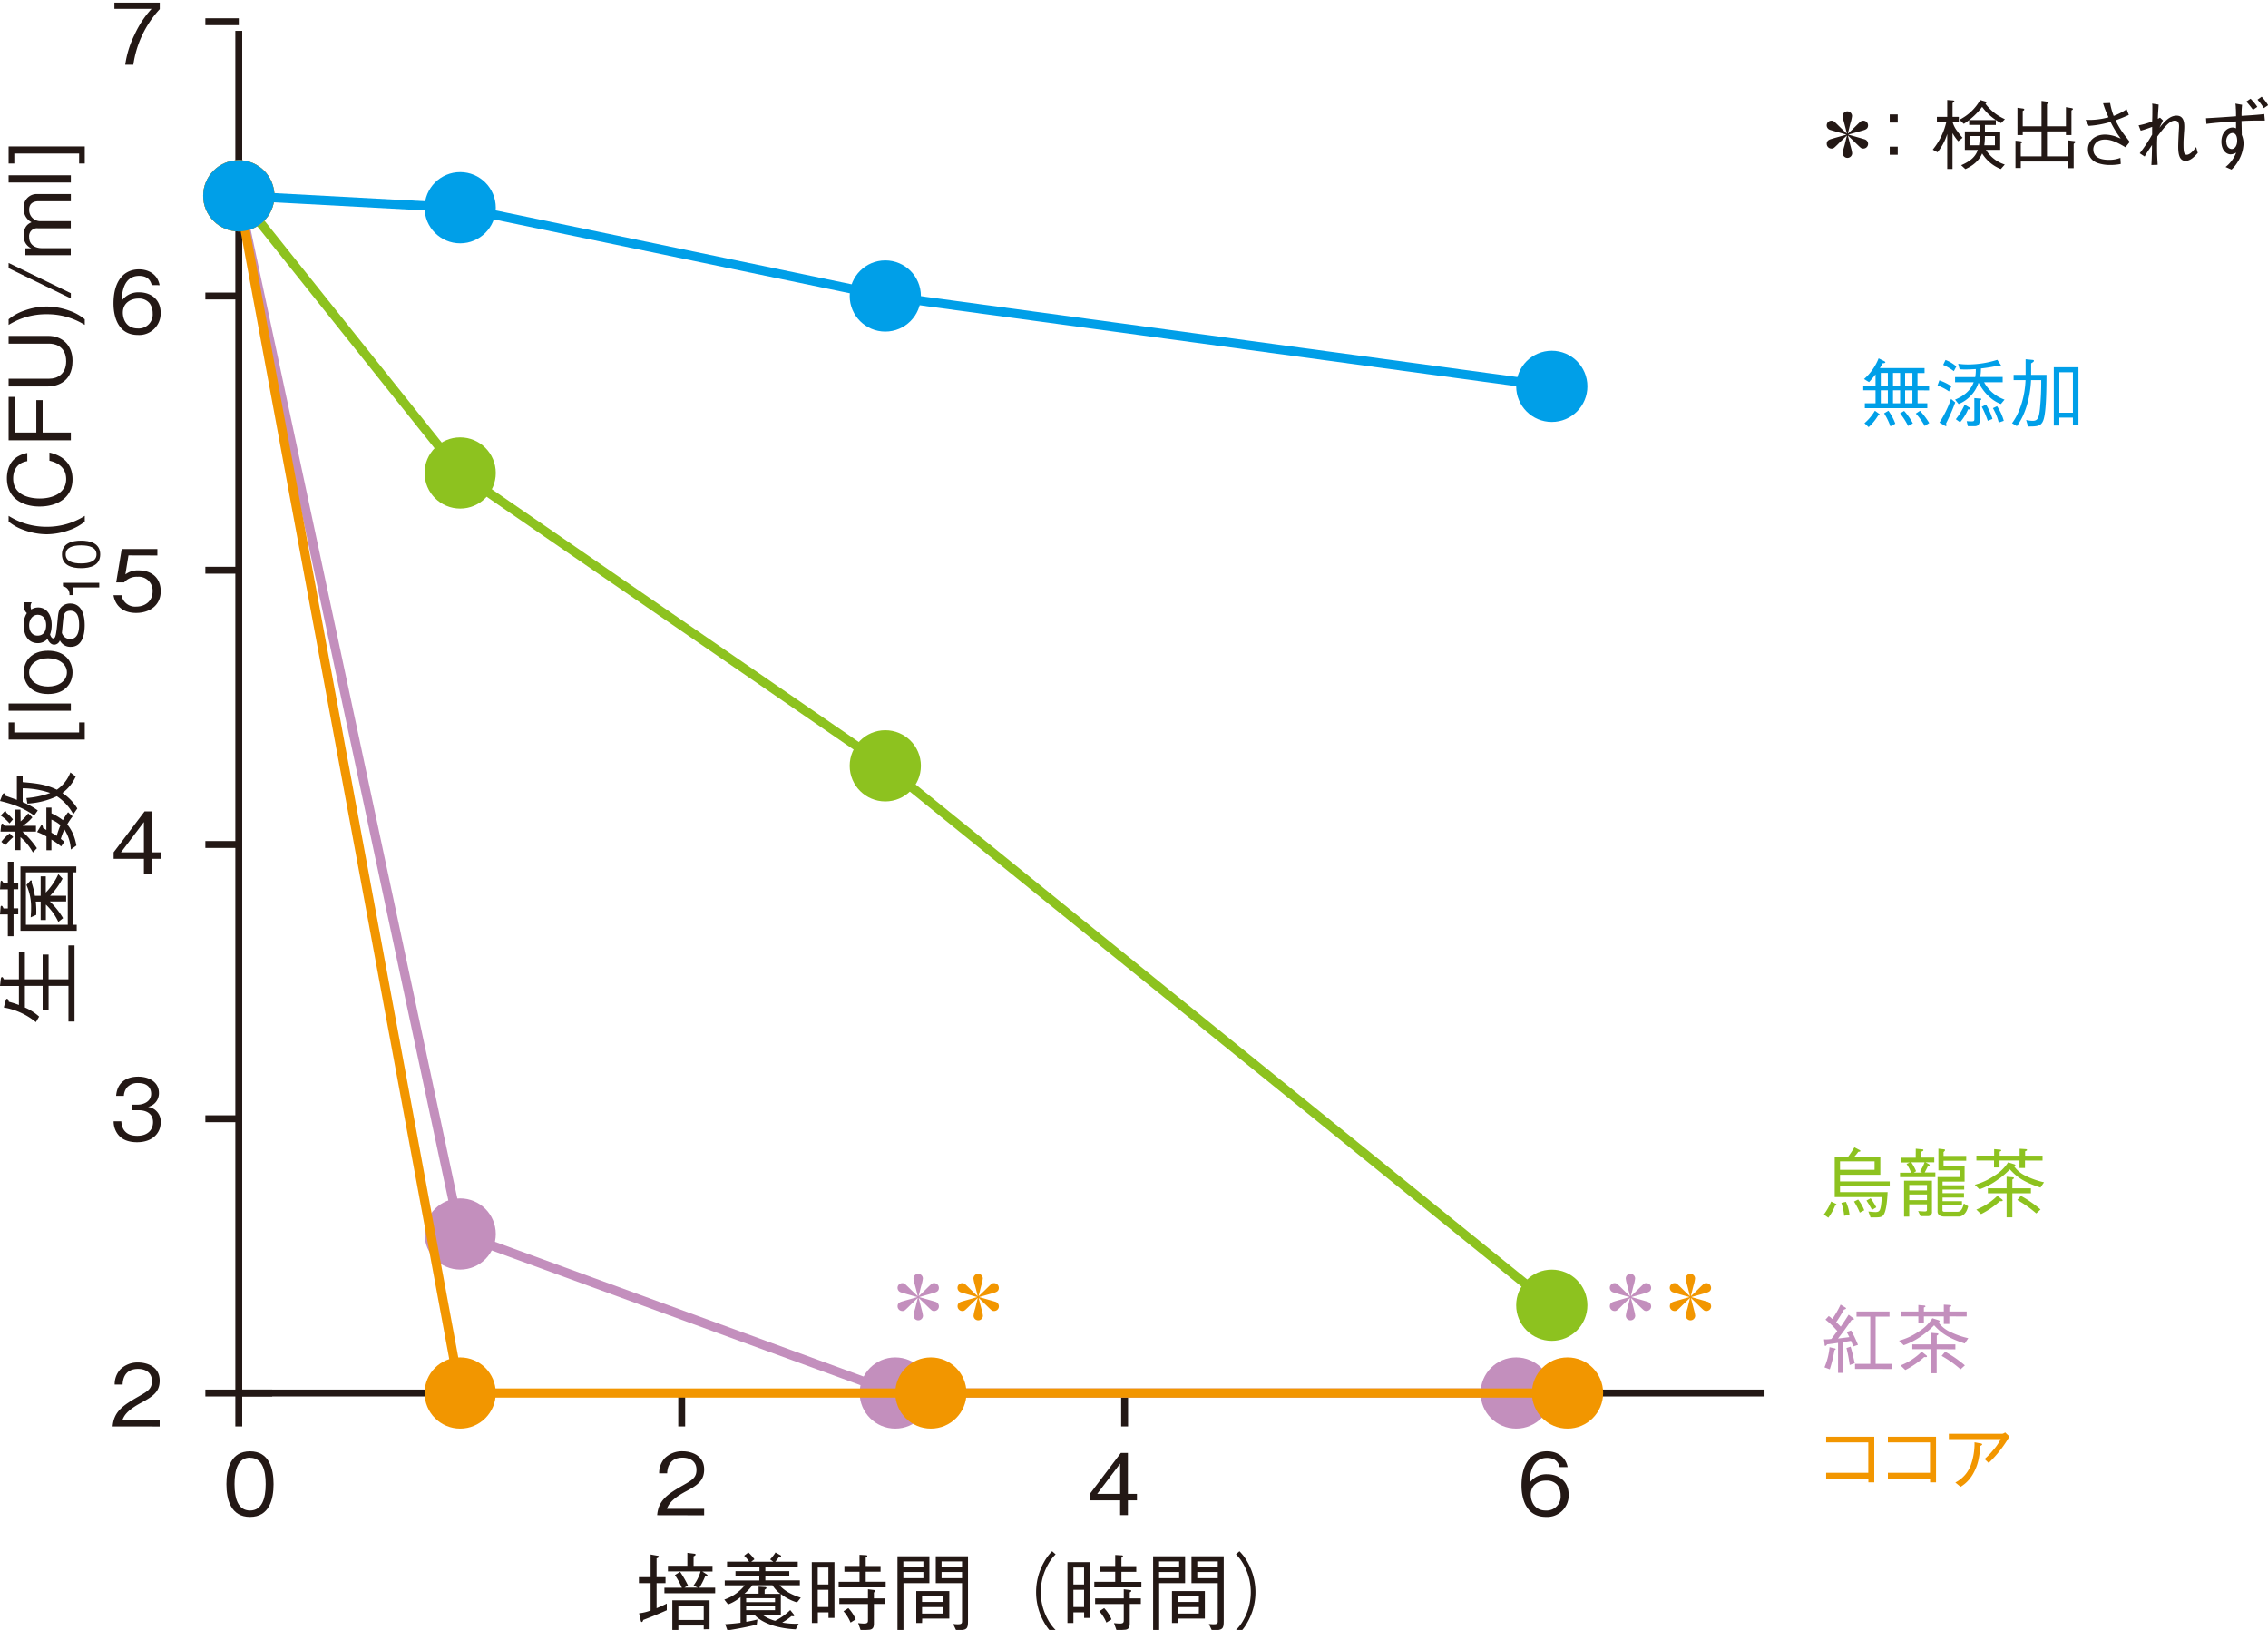 <svg id="レイヤー_1" data-name="レイヤー 1" xmlns="http://www.w3.org/2000/svg" viewBox="0 0 700 503.14"><defs><style>.cls-1{fill:#231815;}.cls-2{fill:#8dc21f;}.cls-3{fill:#c38fbd;}.cls-4{fill:#f29600;}.cls-5{fill:#009fe8;}</style></defs><rect class="cls-1" x="72.63" y="430" width="2.13" height="10.32"/><rect class="cls-1" x="209.34" y="430" width="2.13" height="10.32"/><rect class="cls-1" x="346.04" y="430" width="2.13" height="10.32"/><rect class="cls-1" x="482.75" y="430" width="2.13" height="10.32"/><rect class="cls-1" x="73.7" y="428.94" width="10.32" height="2.13"/><rect class="cls-1" x="63.38" y="428.94" width="10.32" height="2.13"/><rect class="cls-1" x="63.38" y="344.28" width="10.32" height="2.13"/><rect class="cls-1" x="63.38" y="259.62" width="10.32" height="2.13"/><rect class="cls-1" x="63.38" y="174.96" width="10.32" height="2.13"/><rect class="cls-1" x="63.38" y="90.31" width="10.32" height="2.13"/><rect class="cls-1" x="63.38" y="5.65" width="10.32" height="2.13"/><rect class="cls-1" x="73.7" y="428.94" width="470.63" height="2.13"/><rect class="cls-1" x="72.63" y="9.53" width="2.13" height="420.47"/><circle class="cls-2" cx="273.24" cy="236.4" r="10.99"/><circle class="cls-2" cx="73.7" cy="60.44" r="10.99"/><circle class="cls-2" cx="142.03" cy="146" r="10.99"/><circle class="cls-2" cx="478.95" cy="402.91" r="10.99"/><polygon class="cls-2" points="478.06 404.01 272.39 237.54 141.06 147.05 140.93 146.89 72.59 61.33 74.8 59.56 143.01 144.96 274.13 235.3 479.84 401.81 478.06 404.01"/><circle class="cls-3" cx="73.7" cy="60.44" r="10.99"/><circle class="cls-3" cx="276.32" cy="430" r="10.99"/><circle class="cls-3" cx="142.03" cy="380.92" r="10.99"/><circle class="cls-3" cx="467.96" cy="430" r="10.99"/><polygon class="cls-3" points="467.96 431.42 276.07 431.42 140.81 381.99 72.31 60.74 75.08 60.15 143.26 379.86 276.57 428.58 467.96 428.58 467.96 431.42"/><circle class="cls-4" cx="73.7" cy="60.44" r="10.99"/><circle class="cls-4" cx="142.03" cy="430" r="10.99"/><circle class="cls-4" cx="287.31" cy="430" r="10.99"/><circle class="cls-4" cx="483.81" cy="430" r="10.99"/><polygon class="cls-4" points="483.81 431.42 140.85 431.42 140.64 430.26 72.3 60.7 75.09 60.18 143.21 428.58 483.81 428.58 483.81 431.42"/><circle class="cls-5" cx="73.7" cy="60.44" r="10.99"/><circle class="cls-5" cx="142.03" cy="64.12" r="10.99"/><circle class="cls-5" cx="273.24" cy="91.37" r="10.99"/><circle class="cls-5" cx="478.95" cy="119.26" r="10.99"/><polygon class="cls-5" points="478.76 120.67 273.05 92.77 141.85 65.53 73.62 61.86 73.77 59.03 142.22 62.71 142.32 62.73 273.53 89.98 479.14 117.86 478.76 120.67"/><path class="cls-1" d="M34.76,440.32c.37-4.58,3.18-6.5,8-9.24,2.84-1.63,4.13-2.34,4.13-4.76,0-3-2.47-3.76-4.26-3.76-4.52,0-4.74,3.81-4.79,4.84H35.39a6.84,6.84,0,0,1,1.68-4.63,7.59,7.59,0,0,1,5.55-2.19c2.74,0,6.66,1.27,6.66,5.61,0,3.39-2,4.81-5.5,6.71-4.81,2.55-5.5,4.23-6,5.44h11.5v2Z"/><path class="cls-1" d="M40.84,341h1.71c1.49,0,4.1-.81,4.1-3.36,0-1.48-.84-3.32-4-3.32a4.36,4.36,0,0,0-3.42,1.32,4.46,4.46,0,0,0-1,2.63H35.84c.36-4.66,3.84-5.92,6.78-5.92,3.87,0,6.43,2.05,6.43,5a4.31,4.31,0,0,1-3.37,4.34,4.55,4.55,0,0,1,3.92,4.74c0,3.42-2.63,6.16-7.29,6.16-2.21,0-4.61-.55-6.05-2.61a6.63,6.63,0,0,1-1.19-3.84h2.37c.08,1,.32,4.47,4.92,4.47,3.24,0,4.87-1.86,4.87-4.21,0-2.78-2.29-3.68-4.37-3.68h-2Z"/><path class="cls-1" d="M46.81,250.47V263.1H49.6v2H46.81v4.55h-2.4v-4.55H35.07v-2l9.55-12.63Zm-2.4,12.63v-9.34l-7.07,9.34Z"/><path class="cls-1" d="M39.65,171.44l-.95,5.87a6.24,6.24,0,0,1,4.08-1.24c3.95,0,6.82,2.24,6.82,6.45,0,4.39-3.5,6.68-7.58,6.68s-6.4-2.18-7-5.47h2.48A4.27,4.27,0,0,0,42,187.25c2.71,0,5.1-1.63,5.1-4.71a4.29,4.29,0,0,0-4.65-4.5,5.11,5.11,0,0,0-4.14,1.74H35.86l1.71-10.31h11v2Z"/><path class="cls-1" d="M46.83,88c-.21-.74-.76-2.84-3.86-2.84-5.08,0-5.35,5.76-5.42,7.71A6.27,6.27,0,0,1,43,90.24c3.45,0,6.58,2.11,6.58,6.32a6.63,6.63,0,0,1-7,6.84c-6.55,0-7.55-6.37-7.55-9.71,0-6.84,3.11-10.55,7.87-10.55,2.5,0,5.63,1.15,6.37,4.89Zm-8.92,8.5c0,2,1.06,4.89,4.64,4.89a4.31,4.31,0,0,0,4.57-4.65,5.26,5.26,0,0,0-.94-3.13,4.26,4.26,0,0,0-3.5-1.45C40.26,92.19,37.91,93.58,37.91,96.53Z"/><path class="cls-1" d="M35.31.83h14v2A31.93,31.93,0,0,0,41.15,20h-2.5a30.2,30.2,0,0,1,2.87-9.26,30.56,30.56,0,0,1,5.26-8H35.31Z"/><path class="cls-1" d="M5.84,304.36H0l.24-2.05c0-.16.08-.69.37-.69s.34.24.6.69H5.84v-8.55H7.68v8.55h5.48v-7.66H15v7.66h6.11V291.83H23v23.5H21.13v-11H15v7.34H13.16v-7.34H7.68V311a16.13,16.13,0,0,1,4.4,2.81l-1,1.71A21.44,21.44,0,0,0,1.18,311l.56-2.11c.05-.18.15-.58.44-.58s.45.5.56.92a28.11,28.11,0,0,1,3.1,1Z"/><path class="cls-1" d="M4.18,272.63H5.63v1.87H4.18v5.9H5.63v1.84H4.18V289H2.42v-6.73H0l.18-2.16c0-.13.06-.5.29-.5s.4.29.61.82H2.42v-5.9H0l.18-2.18c0-.13.06-.5.27-.5s.44.37.63.81H2.42V266H4.18Zm19.37-3.34h-.92v16.18h1.05v1.85H6.32V267.45H23.55ZM8,269.29v16.18H20.92V269.29Zm11.31,1.92a24.15,24.15,0,0,1-3.84,5.29h4.95v1.76H15.37a24.25,24.25,0,0,1,4.1,5.16L18,284.58a17.37,17.37,0,0,0-3.84-5.34V284H12.55v-5.69h-1.5a27.09,27.09,0,0,1,.13,4.11l-1.71.76c.08-.94.13-1.87.13-2.79a16.53,16.53,0,0,0-1.44-7.21L9.24,272a.46.46,0,0,1,.34-.24c.13,0,.23.1.23.29a1.46,1.46,0,0,1-.05.39,23.82,23.82,0,0,1,1,4.08h1.79v-6h1.58v5A19.92,19.92,0,0,0,18,269.84Z"/><path class="cls-1" d="M23.37,239.7a12.86,12.86,0,0,1-4.11,5.08,15.44,15.44,0,0,1,4.61,4.78l-1.24,1.79a15.32,15.32,0,0,0-5.08-5.55,24.77,24.77,0,0,1-9.1,2.26l-.29-1.71a27.8,27.8,0,0,0,7.34-1.57A26.94,26.94,0,0,0,7,243.33v4.26a22.1,22.1,0,0,1,4.66,2.58l-1.11,1.58c-2.26-1.63-5.08-3.21-10.55-4.5l.76-1.95c.11-.21.27-.42.48-.42s.26.24.42.74c.55.21,3.05,1.08,3.55,1.29v-7.48H7v2c4.74.42,7.26.76,10.55,2.34a11.34,11.34,0,0,0,4.18-5.34Zm-17,13.84a13.81,13.81,0,0,0,2.34-2.48L10,252.3A12.28,12.28,0,0,1,7,254.91h4.1v1.79H6.92a27.71,27.71,0,0,1,4.47,5.13l-1.23,1.31a17.39,17.39,0,0,0-3.84-4.73v4H4.68V256.7H.16l.18-1.82c0-.5.34-.66.45-.66s.45.4.63.69H4.68v-5H6.32Zm-3.43.63a13.36,13.36,0,0,0-2.73-2.42l1.05-1.11c.16-.15.26-.29.39-.29s.27.35.29.5A13.63,13.63,0,0,1,4,252.93ZM.42,259.85A13,13,0,0,1,3,257.25l1.1,1.16a18.25,18.25,0,0,0-2.47,2.52Zm18.45,1.42a23.65,23.65,0,0,0-3-2.1v3.29H14.34V258.2a22.94,22.94,0,0,0-2.89-1.37l1.05-1.71c.13-.24.24-.4.42-.4s.32.37.39.9c.56.31.61.34,1,.6V249.3h1.58v1.76a17.68,17.68,0,0,1,3.53,2.11,15.73,15.73,0,0,1,1.6-2.45L22.42,252a19.78,19.78,0,0,0-1.66,2.47,14.08,14.08,0,0,1,1.68,2.71A16.06,16.06,0,0,1,23.58,261l-1.71,1.24a12.58,12.58,0,0,0-2-6.19,20.23,20.23,0,0,0-1.1,2.92c.42.32.66.5,1.1.87Zm-3-4.23a17.48,17.48,0,0,1,1.63,1,28.3,28.3,0,0,1,1.16-3.32,10,10,0,0,0-2.79-1.71Z"/><path class="cls-1" d="M26.16,228.29H2.66V223H4.42v3.1h20V223h1.74Z"/><path class="cls-1" d="M21.87,219.4H2.66v-2.24H21.87Z"/><path class="cls-1" d="M22.39,207.56c0,3.37-2.31,6.68-7.52,6.68S7.34,211,7.34,207.56s2.32-6.69,7.53-6.69S22.39,204.19,22.39,207.56ZM9,207.56c0,2.66,2.63,4.37,5.84,4.37s5.81-1.74,5.81-4.37-2.58-4.37-5.81-4.37S9,204.9,9,207.56Z"/><path class="cls-1" d="M9.45,187.14a3,3,0,0,0,.18,1,4,4,0,0,1,2.16-.63c2.37,0,4.16,2,4.16,5.37a8.75,8.75,0,0,1-.5,3c.34.89.65,1.18,1,1.18.79,0,.94-1.68,1.34-5.79.18-1.92.31-2.92,1-3.73a3.73,3.73,0,0,1,2.87-1.24c4.13,0,4.48,4.73,4.48,6.68,0,2.45-.53,6.69-4.32,6.69a3.59,3.59,0,0,1-3.34-2A1.9,1.9,0,0,1,16.73,199c-1.15,0-1.81-1.16-2.07-1.81a3.92,3.92,0,0,1-3,1.34c-1.56,0-4.32-.85-4.32-5.56a6.14,6.14,0,0,1,.95-3.71,3,3,0,0,1-.95-2.18,4.24,4.24,0,0,1,.19-1.16H9.81A2.05,2.05,0,0,0,9.45,187.14ZM9,193c0,1.81.89,3.21,2.6,3.21S14.24,195,14.24,193s-1-3.21-2.61-3.21S9,191.3,9,193Zm10.6-2.48c-.11.69-.4,4.06-.5,4.82a2.63,2.63,0,0,0,2.53,1.92c2.71,0,2.79-3.21,2.79-4.42,0-1.9-.35-4.32-2.72-4.32C19.89,188.56,19.73,189.77,19.63,190.56Z"/><path class="cls-1" d="M30.63,181.33h-8.2v2.36h-1a2.46,2.46,0,0,0-2-2.72v-1.06h11.2Z"/><path class="cls-1" d="M30.93,171.13c0,3.43-3.08,4.25-5.9,4.25s-5.91-.82-5.91-4.25,3.11-4.24,5.91-4.24S30.93,167.69,30.93,171.13Zm-10.66,0c0,2.19,2.24,2.79,4.76,2.79s4.75-.65,4.75-2.79-2.15-2.79-4.75-2.79S20.27,169,20.27,171.13Z"/><path class="cls-1" d="M26.16,161a15.24,15.24,0,0,1-4.82,2.66,21.16,21.16,0,0,1-6.92,1.26,20.68,20.68,0,0,1-6.92-1.26A15.38,15.38,0,0,1,2.66,161v-1.76a21.8,21.8,0,0,0,11.76,3.37,21.73,21.73,0,0,0,11.74-3.37Z"/><path class="cls-1" d="M22.39,147.93c0,5.53-4.47,8.42-10.18,8.42-5.45,0-10.08-2.73-10.08-8.71,0-1.29.26-4.65,3-6.5a9,9,0,0,1,3.29-1.31v2.53c-3.53.57-4.35,3.28-4.35,5.34,0,5.81,6.37,6.18,8.19,6.18,3.71,0,8.16-1.47,8.16-6s-4.19-5.42-5.16-5.66V139.7C19.29,140.62,22.39,143,22.39,147.93Z"/><path class="cls-1" d="M4.63,133.52h6.58v-10h1.95v10h8.71v2.4H2.66V122.5h2Z"/><path class="cls-1" d="M22.39,111.4c0,7.23-5.84,7.89-7.47,7.89H2.66V116.9h12.6c2.42,0,5.16-1.43,5.16-5.35,0-5.07-4-5.47-5.16-5.47H2.66v-2.39H14.92C19,103.69,22.39,106.34,22.39,111.4Z"/><path class="cls-1" d="M21.34,95.88a15.23,15.23,0,0,1,4.82,2.68v1.74A21.7,21.7,0,0,0,14.42,97,21.77,21.77,0,0,0,2.66,100.3V98.56A15.37,15.37,0,0,1,7.5,95.88a20.68,20.68,0,0,1,6.92-1.26A21.16,21.16,0,0,1,21.34,95.88Z"/><path class="cls-1" d="M21.87,90.51v1.61L2.66,82.78V81.17Z"/><path class="cls-1" d="M21.87,62.12h-10c-1.13,0-2.86.4-2.86,2.56a3.44,3.44,0,0,0,3.71,3.58h9.13v2.21H11.74A2.43,2.43,0,0,0,9,73.15c0,3.39,3.47,3.45,3.76,3.45h9.08v2.18h-14V76.65H9.68A4,4,0,0,1,7.34,72.6c0-2.84,1.53-3.61,2.4-4a4.5,4.5,0,0,1-2.4-4.26,4,4,0,0,1,4.29-4.43H21.87Z"/><path class="cls-1" d="M21.87,56.34H2.66V54.11H21.87Z"/><path class="cls-1" d="M26.16,50.48H24.42V47.4h-20v3.08H2.66V45.21h23.5Z"/><path class="cls-1" d="M198.51,500.06c0,.16-.18.63-.42.63s-.29-.32-.34-.5l-.5-2.19a14.38,14.38,0,0,0,3.55-.86v-8.45h-3.6v-1.84h3.6v-7l2.06.37c.37,0,.47.15.47.26,0,.32-.47.5-.68.55v5.82h2.76v1.84h-2.76v7.74c1.5-.61,2.15-.93,3.15-1.43v2.06C202.94,498.32,201.28,499,198.51,500.06Zm6.56-8.24v-1.71h5.39a24.47,24.47,0,0,0-2.16-3.92l1.61-1a34.8,34.8,0,0,1,2.45,4.26l-1.14.63h4.14l-1.32-.63a14,14,0,0,0,2.18-4.37H206.15v-1.74h6v-4l2,.26c.24,0,.55.08.55.29s-.42.45-.63.53v2.94h5.84v1.74h-3.15l1.18.76c.29.19.42.29.42.42s0,.22-.71.29a24.48,24.48,0,0,1-1.79,3.53h4.87v1.71Zm12.13,11.11v-1.16h-7.82v1.42h-1.87V494H219v8.92Zm0-7.21h-7.82v4.34h7.82Z"/><path class="cls-1" d="M246,494.64a14.76,14.76,0,0,1-5-2.61v6.45h-5.68a12.15,12.15,0,0,0,3.92,1.84A18.73,18.73,0,0,0,243.9,497l1,1.24a.76.76,0,0,1,.21.45c0,.18-.11.23-.24.23l-.6-.05a18.4,18.4,0,0,1-2.85,2,24.84,24.84,0,0,0,5.08.36l-.89,1.72c-4.9-.22-10-1.56-12.74-4.45h-2.55v2.13c.89-.13,2.16-.39,3.45-.71l-.21,1.58c-2.08.5-4.27,1-8.13,1.63-.16.26-.29.55-.53.55s-.32-.24-.42-.52l-.66-1.79c1.32-.08,2.79-.19,4.74-.45V493a12.9,12.9,0,0,1-3.84,2.26l-1.16-1.5a13.73,13.73,0,0,0,6.29-4.39h-6.16v-1.5h10.66v-1.4H227V485h7.4v-1.43h-10v-1.5h6.82a10.38,10.38,0,0,0-1.55-1.84l1.31-1a13.29,13.29,0,0,1,1.87,2.1l-1,.76h6.84l-1-.73a12.73,12.73,0,0,0,1.66-2.13l1.42.79c.11.05.32.15.32.31s-.21.24-.66.24a10.17,10.17,0,0,1-1.16,1.52h6.95v1.5h-10V485h7.39v1.44h-7.39v1.4h10.65v1.5h-6.28c.79.87,2.39,2.52,6.57,3.84Zm-7.61-5.29h-6.18a14.54,14.54,0,0,1-2.45,2.6h4.37v-2.18l1.87.13c.29,0,.55.05.55.26s-.16.32-.55.56V492h4.87A10.19,10.19,0,0,1,238.42,489.35Zm.82,4h-8.92v1.21h8.92Zm0,2.45h-8.92v1.24h8.92Z"/><path class="cls-1" d="M250.55,482.22h7v17.21h-1.84v-1.72h-3.29V501h-1.84Zm5.13,1.65h-3.29v5.24h3.29Zm0,6.87h-3.29v5.32h3.29Zm9.6-10.79,1.9.11c.18,0,.5,0,.5.26s-.11.24-.48.48v2.6h4.58v1.76H267.2v3.11h6.16V490H258.84v-1.71h6.44v-3.11h-4.66V483.4h4.66Zm-6.23,13.45h8.84v-2.82l1.71.21c.42.06.6.08.6.29s-.05.19-.47.48v1.84h3.42v1.71h-3.42v6c0,1.13-.26,1.77-1.26,1.95a26.88,26.88,0,0,1-2.85.11l-.76-2.14a16.69,16.69,0,0,0,1.76.14c1.27,0,1.27-.43,1.27-1.16v-4.87h-8.84Zm2.79,3a11.5,11.5,0,0,1,2.26,3.47l-1.58,1a12.26,12.26,0,0,0-2.18-3.5Z"/><path class="cls-1" d="M286.85,480.4v8.29h-8V503.4H277v-23ZM285,482h-6.18v1.82H285Zm0,5.16v-1.9h-6.18v1.9ZM284.59,501H282.8v-9.87H293v8.5h-8.37Zm6.52-8.29h-6.52v1.79h6.52Zm0,3.37h-6.52v2h6.52Zm3.08,5.24c.45,0,.87.08,1.4.08,1,0,1.34-.19,1.34-.85V488.69h-8.11V480.4h9.95v19.92c0,2.47-.21,2.9-3.63,3ZM296.93,482h-6.32v1.82h6.32Zm0,3.26h-6.32v1.9h6.32Z"/><path class="cls-1" d="M325.81,479.8a13.16,13.16,0,0,0-2.36,3.18,17.38,17.38,0,0,0,0,17,13.16,13.16,0,0,0,2.36,3.18l-1.08.95a14.35,14.35,0,0,1-2.47-3.32,18.8,18.8,0,0,1,0-18.63,14.51,14.51,0,0,1,2.47-3.31Z"/><path class="cls-1" d="M329.46,482.22h7v17.21h-1.85v-1.72H331.3V501h-1.84Zm5.13,1.65H331.3v5.24h3.29Zm0,6.87H331.3v5.32h3.29ZM344.2,480l1.89.11c.19,0,.5,0,.5.26s-.1.24-.47.48v2.6h4.58v1.76h-4.58v3.11h6.16V490H337.75v-1.71h6.45v-3.11h-4.66V483.4h4.66ZM338,493.4h8.84v-2.82l1.71.21c.42.06.61.08.61.29s-.05.19-.47.48v1.84h3.42v1.71h-3.42v6c0,1.13-.27,1.77-1.27,1.95a26.55,26.55,0,0,1-2.84.11l-.76-2.14a16.69,16.69,0,0,0,1.76.14c1.26,0,1.26-.43,1.26-1.16v-4.87H338Zm2.79,3a11.32,11.32,0,0,1,2.26,3.47l-1.57,1a12.1,12.1,0,0,0-2.19-3.5Z"/><path class="cls-1" d="M365.77,480.4v8.29h-8V503.4H355.9v-23ZM363.93,482h-6.19v1.82h6.19Zm0,5.16v-1.9h-6.19v1.9ZM363.5,501h-1.78v-9.87h10.15v8.5H363.5Zm6.53-8.29H363.5v1.79H370Zm0,3.37H363.5v2H370Zm3.08,5.24c.45,0,.87.08,1.39.08,1,0,1.35-.19,1.35-.85V488.69h-8.11V480.4h9.95v19.92c0,2.47-.21,2.9-3.63,3ZM375.85,482h-6.32v1.82h6.32Zm0,3.26h-6.32v1.9h6.32Z"/><path class="cls-1" d="M381.47,503.16a13.45,13.45,0,0,0,2.37-3.18,17.45,17.45,0,0,0,0-17,13.45,13.45,0,0,0-2.37-3.18l1.08-.95a14.51,14.51,0,0,1,2.47,3.31,18.8,18.8,0,0,1,0,18.63,14.35,14.35,0,0,1-2.47,3.32Z"/><path class="cls-2" d="M566.57,371.57a.37.37,0,0,1,.26.33c0,.26-.33.26-.44.26a16.52,16.52,0,0,1-2.09,3.74l-1.38-1a17.69,17.69,0,0,0,2.25-4Zm-.3-14.55h4.19c.79-1.12,1.14-1.64,1.89-2.85l1.57.82c.14.07.28.14.28.32s-.31.21-.66.24a12.79,12.79,0,0,1-1.19,1.47h8v5.62H567.91v2.05h15.34v1.48H567.91V368H582.6c-.08,1.27-.26,6-1.41,7.21-.58.61-1.38.61-3.86.58l-.68-1.82c1.13.14,2,.18,2.18.18,1.57,0,1.64-.74,2-4.63H566.27Zm12.3,1.48H567.91v2.61h10.66ZM569.73,371a12.22,12.22,0,0,1,1.1,4l-1.64.3a17.35,17.35,0,0,0-.86-4Zm3.77-.72a12.89,12.89,0,0,1,1.89,3.32l-1.38.72a21.21,21.21,0,0,0-1.78-3.41Zm3.86-.4a24.38,24.38,0,0,1,1.75,2.81l-1.33.79a26.34,26.34,0,0,0-1.71-2.87Z"/><path class="cls-2" d="M591.29,354.59l2,.19c.07,0,.35,0,.35.25s-.18.28-.67.49v1.81H597v1.47h-2.69l1,.54s.26.14.26.32-.21.22-.52.26c-.39.87-.79,1.59-1,2h3.28v1.45h-10.9V362h3.41a11,11,0,0,0-1.4-2.69l1-.47h-2.57v-1.47h4.4Zm5,19.44a1.22,1.22,0,0,1-1.28,1.38h-2.25l-.75-1.57c1.06.09,2,.12,2,.12.71,0,.73-.24.73-.61v-1.59h-5.47v3.79h-1.59V364.46h8.6Zm-1.54-6.55v-1.69h-5.47v1.69Zm0,3v-1.75h-5.47v1.75Zm-2.13-8.95A11.64,11.64,0,0,0,594,358.8h-4.1a14,14,0,0,1,1.48,2.74l-.68.42h2.5Zm6.9,10.59v1.41c0,.37.19.53.61.53h4c1.17,0,1.59-1,2-2.55l1.33.85c-.68,3-2.5,3.18-2.86,3.18h-4.39c-1.1,0-2.2-.35-2.2-1.59v-10.6h6.83v-2.08h-6.57v-6.69l1.63.19c.19,0,.42.07.42.25s-.14.31-.46.61v1.19h7v1.48h-7v1.57h6.5v4.88h-6.81v1.13h6.69v1.33h-6.69v1.1h6.62v1.36h-6.62v1.12h6v1.33Z"/><path class="cls-2" d="M629.78,366.59c-5.19-1.71-7.3-3.25-9.45-5.62a23.45,23.45,0,0,1-3.84,3.26,21.38,21.38,0,0,1-5.54,2.9l-1.45-1.41a19.3,19.3,0,0,0,5.94-2.73,13,13,0,0,0,4.35-4.19l1.85.58c.21.07.4.14.4.35s-.17.29-.35.36a9.32,9.32,0,0,0,3.79,3,24.14,24.14,0,0,0,5.4,1.87Zm-12.51,4.19a26.58,26.58,0,0,1-5.83,4l-1.47-1.4a19.23,19.23,0,0,0,6.52-4.26l1.43,1.12a.5.5,0,0,1,.21.33C618.13,370.82,617.71,370.8,617.27,370.78ZM625,358.24v2.31h-1.7v-2.31h-6.16v2.13h-1.7v-2.13H610v-1.52h5.48v-2l1.84.16c.17,0,.35.12.35.26s-.16.21-.49.35v1.24h6.16v-2.13l1.82.12c.14,0,.61.09.42.23.21.12-.21.33-.54.44v1.34h5.38v1.52Zm-3.9,10.1v7.44h-1.78v-7.44h-5.78v-1.52h5.78v-3.58l1.89.17c.24,0,.38.11.38.23s-.14.28-.49.47v2.71h5.73v1.52Zm7.37,6.23a33,33,0,0,0-5.85-4.14l1.1-1.29a35.27,35.27,0,0,1,6.08,4.21Z"/><path class="cls-4" d="M563.63,456.41v-1.78h13v-9.38h-13V443.5h14.85v14.08h-1.82v-1.17Z"/><path class="cls-4" d="M582.68,456.41v-1.78h13v-9.38h-13V443.5h14.86v14.08h-1.83v-1.17Z"/><path class="cls-4" d="M601.5,444.22v-1.63H618a2.11,2.11,0,0,0,.87-.42l1.33,1.26a36.27,36.27,0,0,1-6.41,8.16l-1.26-1.21a22.27,22.27,0,0,0,2.64-2.74,15.61,15.61,0,0,0,2.34-3.42Zm2,13.41a9.84,9.84,0,0,0,4.84-5.57,19.72,19.72,0,0,0,1.08-6.85l2,.37c.23.05.35.16.35.28s0,.19-.54.47c-.33,3.39-.59,5.75-2.34,8.77a10.86,10.86,0,0,1-3.77,3.86Z"/><path class="cls-3" d="M572,415.63c-.23-.59-.56-1.43-.7-1.73-.37.07-2,.32-2.34.39v9.5h-1.66v-9.26c-1,.14-1.94.28-3.37.46-.16.22-.35.47-.56.47s-.21-.23-.23-.51l-.17-1.52a10.47,10.47,0,0,0,2.27-.12c.73-.94,1-1.36,1.83-2.43a25.74,25.74,0,0,0-3.65-3.53l1-1.1a4.61,4.61,0,0,1,1.1.91,29.93,29.93,0,0,0,2.57-4.45l1.4.87c.24.14.28.23.28.28,0,.23-.39.33-.65.4-.75,1.33-1.52,2.62-2.39,3.88a18.66,18.66,0,0,1,1.4,1.38c1-1.45,1.43-2.1,2.44-3.69l1.45,1.09c.16.12.21.22.21.29s-.28.23-.73.23c-1.91,2.74-2.85,4-4.21,5.75l3.49-.44c-.14-.31-.54-1.08-.82-1.57l1.36-.49a34.4,34.4,0,0,1,2.13,4.45Zm-5.82,1.17a37.94,37.94,0,0,1-1.43,5.89l-1.64-.61a20.77,20.77,0,0,0,1.57-6.22l1.59.37c.14,0,.3.12.3.24S566.29,416.73,566.13,416.8Zm4.72,4.56a45.44,45.44,0,0,0-1-5.24l1.27-.42c.35,1.07.67,2.34,1.28,5.1Zm1.64,1.21V421h4.7V406.43H573v-1.59h10.18v1.59H578.9V421h4.93v1.59Z"/><path class="cls-3" d="M606.4,414.71c-5.19-1.7-7.3-3.25-9.45-5.61a25,25,0,0,1-3.84,3.25,21.54,21.54,0,0,1-5.54,2.9l-1.45-1.4a19.37,19.37,0,0,0,5.94-2.74,13,13,0,0,0,4.35-4.19l1.85.59c.21.07.4.14.4.35s-.17.28-.35.35a9.1,9.1,0,0,0,3.78,3,24.4,24.4,0,0,0,5.41,1.87Zm-12.51,4.19a26.88,26.88,0,0,1-5.83,4l-1.47-1.41a19.21,19.21,0,0,0,6.52-4.25l1.43,1.12a.52.52,0,0,1,.21.33C594.75,419,594.33,418.92,593.89,418.9Zm7.76-12.54v2.32h-1.71v-2.32h-6.15v2.13h-1.71v-2.13h-5.47v-1.52h5.47v-2l1.85.16c.16,0,.35.12.35.26s-.16.21-.49.35v1.24h6.15v-2.13l1.83.12c.14,0,.61.09.42.23.21.12-.21.33-.54.45v1.33H607v1.52Zm-3.91,10.11v7.44H596v-7.44h-5.78V415H596v-3.58l1.89.16c.24,0,.38.12.38.24s-.14.28-.5.46V415h5.74v1.52Zm7.37,6.22a33.3,33.3,0,0,0-5.84-4.14l1.09-1.29a35.86,35.86,0,0,1,6.09,4.21Z"/><path class="cls-1" d="M571.32,45.7a11,11,0,0,1,.33,1.59,1.45,1.45,0,0,1-2.9,0,12.3,12.3,0,0,1,.51-2.27c.28-1.1.4-1.64.8-3.21-1.52,1.45-2.06,1.95-2.88,2.79-1.17,1.12-1.28,1.26-1.89,1.26a1.46,1.46,0,0,1-1.48-1.45c0-1.1.85-1.33,1.52-1.54,1.27-.38,3.3-.94,4.59-1.31-.82-.24-4.4-1.24-5.12-1.48a1.47,1.47,0,0,1-1-1.38,1.45,1.45,0,0,1,1.48-1.45c.61,0,.72.14,1.89,1.27.94.93,1.9,1.87,2.88,2.78-.42-1.69-.59-2.36-1-3.88a11.31,11.31,0,0,1-.33-1.59,1.45,1.45,0,0,1,2.9,0,12.22,12.22,0,0,1-.52,2.26c-.28,1.1-.39,1.64-.79,3.21,1-.91,1.94-1.85,2.88-2.78,1.17-1.13,1.28-1.27,1.89-1.27a1.46,1.46,0,0,1,1.48,1.45c0,1.1-.85,1.34-1.52,1.55-1.27.37-3.3.93-4.59,1.31.82.23,4.4,1.24,5.12,1.47a1.47,1.47,0,0,1,1,1.38,1.45,1.45,0,0,1-1.48,1.45c-.61,0-.72-.14-1.89-1.26l-2.88-2.79C570.76,43.5,570.92,44.2,571.32,45.7Z"/><path class="cls-1" d="M585.72,37.84h-2.47V35.33h2.47Zm0,9.94h-2.47v-2.5h2.47Z"/><path class="cls-1" d="M604.41,43.61a13.9,13.9,0,0,1-1.78-2.52V52.15H601V41.37A17.08,17.08,0,0,1,598,47l-1.47-.8a20.94,20.94,0,0,0,4.21-8.63h-2.93V36.08H601V30.87l1.75.14c.29,0,.45.16.45.25s0,.12-.56.57v4.25h1.94V37.6h-1.94A7.87,7.87,0,0,0,604,40.36a25,25,0,0,0,1.73,2.18ZM617.62,38a16.61,16.61,0,0,1-5.85-5,22.25,22.25,0,0,1-5.66,5.24l-1.35-1.27a15,15,0,0,0,6.41-6.1l1.61.47c.21.07.33.16.33.28s-.05.16-.31.42a15.09,15.09,0,0,0,6,4.75Zm-.09,14.18a12,12,0,0,1-5.76-4.8c-.37.85-1.45,3.16-5.17,4.82L605.3,51c3.71-1.59,4.63-3.3,5.14-4.73h-4V40.57H611v-2h-3.23V37.07H616v1.52h-3.37v2h4.72v5.66h-4.42a10.65,10.65,0,0,0,5.83,4.54ZM608,42v2.85h2.81A16.78,16.78,0,0,0,611,42Zm7.72,0h-3.09a21.44,21.44,0,0,1-.19,2.85h3.28Z"/><path class="cls-1" d="M623.7,51.85h-1.64V43.43l1.47.16c.17,0,.59.07.59.31s-.26.28-.42.32v4.05h6.4v-7.7h-5.8V41.7h-1.63V33.28l1.49.21c.26,0,.63.09.63.32s-.32.35-.49.45V39h5.8V31.15l1.69.23c.19.05.49.09.49.3s-.16.26-.49.45V39h5.85V33.09l1.66.28c.16,0,.49.07.49.28s-.21.3-.45.44V41.7h-1.7V40.57h-5.85v7.7h6.53V43.33l1.7.22c.35,0,.56.11.56.25s-.39.49-.56.61v7.51h-1.7V49.86H623.7Z"/><path class="cls-1" d="M651.27,31.8a20.68,20.68,0,0,0,1.1,4,20.13,20.13,0,0,0,4-2.06l.68,1.75c-1.92.84-2.6,1.12-4.1,1.66a26,26,0,0,0,3.35,5.29c.75,1,.84,1.08,1,1.4L656,45.46c-1.8-1.07-4-2.38-6.31-2.38-2.69,0-3.6,1.75-3.6,3,0,3.16,3.53,3.26,4.93,3.26a9.24,9.24,0,0,0,3.42-.61l.11,1.89a16.24,16.24,0,0,1-3.41.31,11.34,11.34,0,0,1-3.72-.61,4.36,4.36,0,0,1-3-4.19c0-2.59,2.08-4.58,5.29-4.58a10.45,10.45,0,0,1,3.46.67c.91.38.93.38,1.36.54a31.08,31.08,0,0,1-3.12-5.12,30.31,30.31,0,0,1-6.76,1.22L643.71,37a22.29,22.29,0,0,0,7.06-.79,34.38,34.38,0,0,1-1.68-4.33Z"/><path class="cls-1" d="M678.32,47.22c-1,1.1-2.22,2.43-3.76,2.43s-2.27-1.29-2.27-4.3c0-1.24.12-3.82.19-4.94,0-.14.07-1,.07-1.5,0-.86-.28-1.68-1.27-1.68-1.4,0-2.8,1.33-5.45,4.93,0,.57-.07,1-.07,2.44,0,2.52,0,3.32.19,6.27l-1.94.07c.07-1.22.16-2.65.19-6.16-1.34,2-1.67,2.46-2.27,3.54l-1.52-1a48.58,48.58,0,0,0,3.83-5.77V39.17c-.61.23-2.2.82-3.53,1.17l-.65-1.64a21.76,21.76,0,0,0,4.18-1.21c.07-1.34.07-3.09.07-4.45a5.67,5.67,0,0,0-.07-1.05l2,.3c0,.61-.21,2.69-.23,4.4a5.37,5.37,0,0,0,.65-.37l.92.84c-.17.37-.94,1.94-1.08,2.27,1.62-2,3.23-3.72,5.29-3.72s2.38,1.85,2.38,3.34c0,.14,0,.75-.07,1.57-.16,2.46-.18,2.76-.18,3.86,0,2.25.11,3.3,1,3.3.66,0,1.66-.63,2.9-2.39Z"/><path class="cls-1" d="M692,32.36a28.06,28.06,0,0,0-.16,3.42c4.12-.26,5.5-.38,7-.56l.19,2c-.68,0-1.1,0-2.06,0-2.34,0-3.88.07-5.14.14,0,.67.09,3.67.07,4.28a7.08,7.08,0,0,1,.56,2.76,11.58,11.58,0,0,1-2,5.89,10.15,10.15,0,0,1-1.73,2.06l-1.83-.8a10.38,10.38,0,0,0,3.28-4.44,3.48,3.48,0,0,1-1.71.54c-1.45,0-2.85-1.43-2.85-3.91,0-2.92,1.87-4.37,3.44-4.37a2.35,2.35,0,0,1,1.07.25V37.49c-1.82.09-6.62.39-9.14.77l-.12-1.76c3.09-.16,6.17-.37,9.26-.6,0-.4,0-2.11-.07-2.46a8,8,0,0,0-.12-1.45Zm-4.86,11.35c0,1.61.93,2.29,1.66,2.29,1,0,1.68-1.1,1.68-2.6,0-.86-.23-2.33-1.45-2.33C688.12,41.07,687.09,42.05,687.09,43.71Zm7.48-13.24A16.67,16.67,0,0,1,696.7,33l-1.33.91a27.13,27.13,0,0,0-2.06-2.55Zm3.42-.61a15.85,15.85,0,0,1,2,2.62l-1.33.91a18.21,18.21,0,0,0-1.95-2.62Z"/><path class="cls-5" d="M591.85,120.48v4h3V126H575.57v-1.52h3.3v-4h-3.79V119h3.79v-3.44a30.35,30.35,0,0,1-2,2.39l-1.55-.94a16.62,16.62,0,0,0,4.5-6.39l1.59.8c.09.05.49.23.49.42s-.4.3-.82.28c-.35.66-.49.87-.87,1.5H594v1.54h-2.18V119h3.58v1.52Zm-12.18,7.79a15.75,15.75,0,0,1-2.93,3.58l-1.28-1.22a15.41,15.41,0,0,0,3.22-3.84l1.17.85c.21.14.31.23.31.39S580,128.24,579.67,128.27Zm3-13.15h-2.18V119h2.18Zm0,5.36h-2.18v4h2.18Zm.79,11.11a21.09,21.09,0,0,0-1.94-4l1.33-.8a17.54,17.54,0,0,1,2.13,4Zm3-16.47h-2.2V119h2.2Zm0,5.36h-2.2v4h2.2Zm2.46,11a21.1,21.1,0,0,0-2.48-3.88l1.26-.75a19.28,19.28,0,0,1,2.69,3.84Zm1.33-16.35H588V119h2.25Zm0,5.36H588v4h2.25Zm3.79,11a19.34,19.34,0,0,0-2.74-3.83l1.29-.85a23.5,23.5,0,0,1,2.85,3.77Z"/><path class="cls-5" d="M598.56,117.41a15.5,15.5,0,0,1,3.72,1.83l-.73,1.59A15,15,0,0,0,598,119Zm4.91,6.81a57.36,57.36,0,0,1-2.83,6.48,3.38,3.38,0,0,1,.12.59c0,.09,0,.23-.19.23s-.21-.05-.45-.19l-1.52-.89a33.68,33.68,0,0,0,3.58-7.3Zm-3-13.1a10.71,10.71,0,0,1,3.34,2l-.77,1.45a16.8,16.8,0,0,0-3.3-1.94Zm3.9,1.17a21.78,21.78,0,0,0,3.09.21,30.1,30.1,0,0,0,9-1.43l1,1.48a.87.87,0,0,1,.16.4.17.17,0,0,1-.19.18,1.69,1.69,0,0,1-.68-.28,43.56,43.56,0,0,1-5.35.89,12.37,12.37,0,0,1-.24,2.62h6.95V118h-5.73a11.62,11.62,0,0,0,6.31,5.36l-1.14,1.36c-1.92-.71-4.73-2.51-6.88-6.6a10.67,10.67,0,0,1-6.15,6.6l-1.1-1.36c2.67-1.1,4.84-2.83,5.73-5.36h-5.73v-1.59h6.22a11.92,11.92,0,0,0,.17-2.48c-.78.05-1.92.12-3.18.12a17.13,17.13,0,0,1-1.81-.07Zm-.72,17.12a21.73,21.73,0,0,0,2.73-4.49l1.48.87c.12.07.33.23.33.4s-.26.21-.31.21a2.33,2.33,0,0,1-.44-.05,14.88,14.88,0,0,1-2.48,4Zm5.71-6.52,1.73.14c.25,0,.42,0,.42.19s-.21.28-.49.51v5.92c0,1.92-1.06,1.92-1.78,1.92-.56,0-1.24,0-1.87,0L607,130c.54.05,1,.07,1.52.07.85,0,.85-.23.85-.84Zm3.6,2a17.19,17.19,0,0,1,2,4.44l-1.45.57a28.46,28.46,0,0,0-1.85-4.33Zm3.41.49a15.05,15.05,0,0,1,2.08,4.52l-1.54.53A17.32,17.32,0,0,0,615.1,126Z"/><path class="cls-5" d="M630.69,129.65c-.7,2-2,2-4.75,2l-.58-2a9.7,9.7,0,0,0,2,.26c1.59,0,1.95-.92,2.25-3.7a86.32,86.32,0,0,0,.4-8.87h-3.14c-.18,4.59-1.54,10.51-4.39,14.2l-1.48-.91c2.18-2.88,3.95-7.72,4.17-13.29h-3.68v-1.63h3.7c0-1.38,0-3.16,0-4.82l2.15.21c.14,0,.42.07.42.28s-.28.44-.86.77c0,1.57,0,2,0,3.56h4.74C631.62,119.24,631.62,127,630.69,129.65Zm9.1,1.47v-2.2H635.6v2.44h-1.71v-18h7.61v17.8Zm0-16.21H635.6V127.4h4.19Z"/><path class="cls-1" d="M77.17,468.25c-5.9,0-7.29-5.29-7.29-10.13S71.27,448,77.17,448s7.26,5.34,7.26,10.13S83.06,468.25,77.17,468.25Zm0-18.29c-3.77,0-4.79,3.84-4.79,8.16,0,4.5,1.1,8.15,4.79,8.15S82,462.59,82,458.12,80.87,450,77.17,450Z"/><path class="cls-1" d="M202.83,467.72c.37-4.58,3.18-6.5,8-9.24,2.84-1.63,4.13-2.34,4.13-4.76,0-3-2.47-3.76-4.26-3.76-4.52,0-4.74,3.81-4.79,4.84h-2.47a6.86,6.86,0,0,1,1.68-4.63,7.57,7.57,0,0,1,5.55-2.18c2.74,0,6.66,1.26,6.66,5.6,0,3.39-1.95,4.82-5.5,6.71-4.81,2.55-5.5,4.24-6,5.45h11.5v2Z"/><path class="cls-1" d="M348.12,448.51v12.63h2.79v2h-2.79v4.55h-2.4v-4.55h-9.34v-2l9.55-12.63Zm-2.4,12.63V451.8l-7.08,9.34Z"/><path class="cls-1" d="M481.38,452.88c-.21-.74-.76-2.84-3.87-2.84-5.07,0-5.34,5.76-5.42,7.71a6.3,6.3,0,0,1,5.48-2.66c3.45,0,6.58,2.1,6.58,6.31a6.63,6.63,0,0,1-7,6.85c-6.55,0-7.55-6.37-7.55-9.71,0-6.84,3.11-10.55,7.87-10.55,2.5,0,5.63,1.15,6.37,4.89Zm-8.92,8.5c0,1.95,1.06,4.89,4.63,4.89a4.31,4.31,0,0,0,4.58-4.65,5.28,5.28,0,0,0-.94-3.14,4.28,4.28,0,0,0-3.5-1.44C474.8,457,472.46,458.43,472.46,461.38Z"/><path class="cls-4" d="M303.05,404.53a11,11,0,0,1,.33,1.59,1.45,1.45,0,0,1-2.9,0,12.18,12.18,0,0,1,.52-2.27c.28-1.1.39-1.63.79-3.2-1.52,1.45-2.06,1.94-2.88,2.78-1.17,1.12-1.28,1.26-1.89,1.26a1.46,1.46,0,0,1-1.47-1.45c0-1.09.84-1.33,1.52-1.54,1.26-.37,3.29-.93,4.58-1.31-.82-.23-4.4-1.24-5.12-1.47a1.47,1.47,0,0,1-1-1.38,1.44,1.44,0,0,1,1.47-1.45c.61,0,.72.14,1.89,1.26.94.93,1.9,1.87,2.88,2.78-.42-1.68-.58-2.36-1-3.88a11,11,0,0,1-.33-1.59,1.45,1.45,0,0,1,2.9,0,12.5,12.5,0,0,1-.51,2.27c-.28,1.1-.4,1.64-.8,3.2,1-.91,1.94-1.85,2.88-2.78,1.17-1.12,1.28-1.26,1.89-1.26a1.45,1.45,0,0,1,1.48,1.45c0,1.1-.85,1.33-1.52,1.54l-4.59,1.31c.82.23,4.4,1.24,5.13,1.47a1.49,1.49,0,0,1,1,1.38,1.45,1.45,0,0,1-1.48,1.45c-.61,0-.72-.14-1.89-1.26-.94-.91-1.92-1.87-2.88-2.78C302.49,402.33,302.66,403,303.05,404.53Z"/><path class="cls-3" d="M284.54,404.53a11,11,0,0,1,.33,1.59,1.45,1.45,0,0,1-2.9,0,12.5,12.5,0,0,1,.51-2.27c.28-1.1.4-1.63.8-3.2-1.52,1.45-2.06,1.94-2.88,2.78-1.17,1.12-1.28,1.26-1.89,1.26a1.46,1.46,0,0,1-1.48-1.45c0-1.09.85-1.33,1.52-1.54,1.27-.37,3.3-.93,4.59-1.31-.82-.23-4.4-1.24-5.12-1.47a1.48,1.48,0,0,1-1-1.38,1.45,1.45,0,0,1,1.48-1.45c.61,0,.72.14,1.89,1.26.94.93,1.9,1.87,2.88,2.78-.42-1.68-.59-2.36-1-3.88a11,11,0,0,1-.33-1.59,1.45,1.45,0,0,1,2.9,0,12.5,12.5,0,0,1-.51,2.27c-.29,1.1-.4,1.64-.8,3.2,1-.91,1.94-1.85,2.88-2.78,1.17-1.12,1.28-1.26,1.89-1.26a1.45,1.45,0,0,1,1.48,1.45c0,1.1-.85,1.33-1.52,1.54l-4.59,1.31c.82.23,4.4,1.24,5.12,1.47a1.49,1.49,0,0,1,1,1.38,1.45,1.45,0,0,1-1.48,1.45c-.61,0-.72-.14-1.89-1.26-.94-.91-1.92-1.87-2.88-2.78C284,402.33,284.14,403,284.54,404.53Z"/><path class="cls-4" d="M522.88,404.53a11,11,0,0,1,.33,1.59,1.45,1.45,0,0,1-2.9,0,12.18,12.18,0,0,1,.52-2.27c.28-1.1.39-1.63.79-3.2-1.52,1.45-2.06,1.94-2.88,2.78-1.17,1.12-1.28,1.26-1.89,1.26a1.46,1.46,0,0,1-1.47-1.45c0-1.09.84-1.33,1.52-1.54,1.26-.37,3.29-.93,4.58-1.31-.82-.23-4.4-1.24-5.12-1.47a1.47,1.47,0,0,1-1-1.38,1.44,1.44,0,0,1,1.47-1.45c.61,0,.72.14,1.89,1.26.94.93,1.9,1.87,2.88,2.78-.42-1.68-.58-2.36-1-3.88a11,11,0,0,1-.33-1.59,1.45,1.45,0,0,1,2.9,0,11.43,11.43,0,0,1-.51,2.27c-.28,1.1-.4,1.64-.8,3.2,1-.91,1.94-1.85,2.88-2.78,1.17-1.12,1.29-1.26,1.89-1.26a1.45,1.45,0,0,1,1.48,1.45c0,1.1-.84,1.33-1.52,1.54L522,400.39c.82.23,4.4,1.24,5.13,1.47a1.49,1.49,0,0,1,1,1.38,1.45,1.45,0,0,1-1.48,1.45c-.6,0-.72-.14-1.89-1.26-.94-.91-1.92-1.87-2.88-2.78C522.32,402.33,522.49,403,522.88,404.53Z"/><path class="cls-3" d="M504.37,404.53a11,11,0,0,1,.33,1.59,1.45,1.45,0,0,1-2.9,0,12.5,12.5,0,0,1,.51-2.27c.28-1.1.4-1.63.8-3.2-1.52,1.45-2.06,1.94-2.88,2.78-1.17,1.12-1.29,1.26-1.89,1.26a1.46,1.46,0,0,1-1.48-1.45c0-1.09.85-1.33,1.52-1.54,1.27-.37,3.3-.93,4.59-1.31-.82-.23-4.4-1.24-5.12-1.47a1.48,1.48,0,0,1-1-1.38,1.45,1.45,0,0,1,1.48-1.45c.6,0,.72.14,1.89,1.26.94.93,1.9,1.87,2.88,2.78-.42-1.68-.59-2.36-1-3.88a11,11,0,0,1-.33-1.59,1.45,1.45,0,0,1,2.9,0,12.5,12.5,0,0,1-.51,2.27c-.29,1.1-.4,1.64-.8,3.2,1-.91,1.94-1.85,2.88-2.78,1.17-1.12,1.28-1.26,1.89-1.26a1.45,1.45,0,0,1,1.48,1.45c0,1.1-.85,1.33-1.52,1.54l-4.59,1.31c.82.23,4.4,1.24,5.12,1.47a1.49,1.49,0,0,1,1,1.38,1.45,1.45,0,0,1-1.48,1.45c-.61,0-.72-.14-1.89-1.26-.94-.91-1.92-1.87-2.88-2.78C503.81,402.33,504,403,504.37,404.53Z"/></svg>